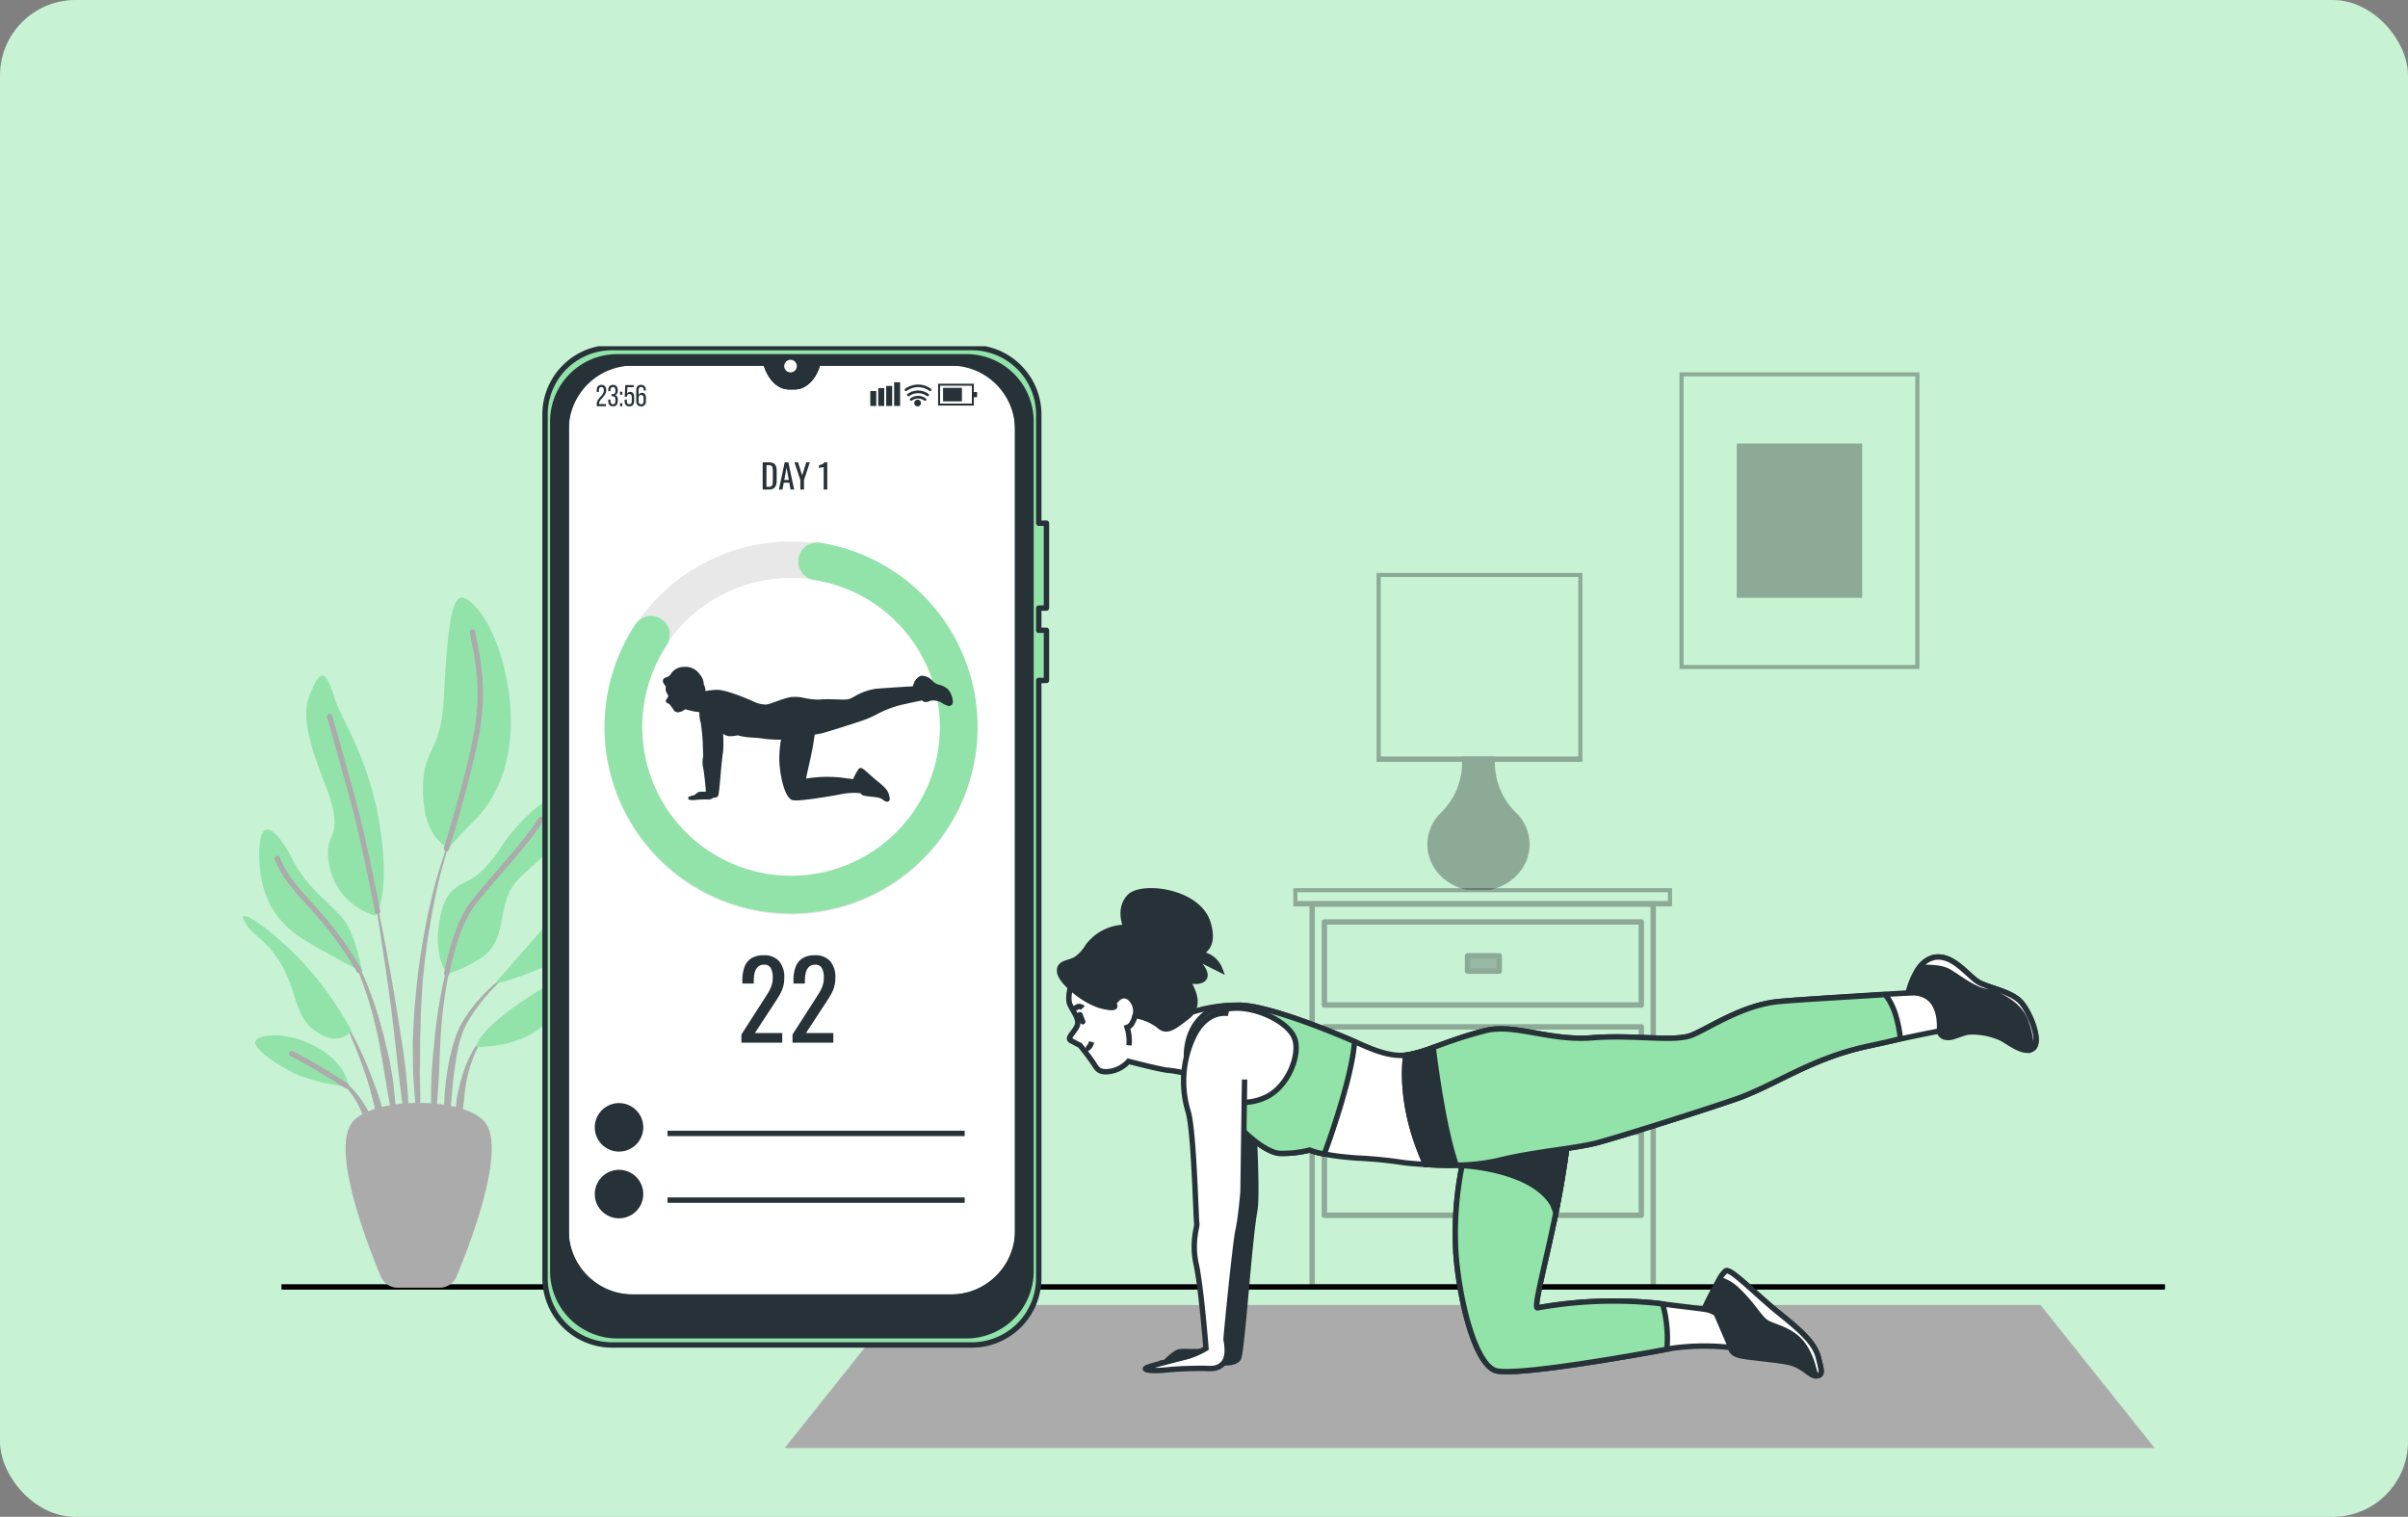 <svg xmlns="http://www.w3.org/2000/svg" xmlns:xlink="http://www.w3.org/1999/xlink" width="447" height="281.59" viewBox="0 0 447 281.59">
  <rect x="0" y="0" width="447" height="281.59" fill="#808080" stroke="none"/>
  <defs>
    <clipPath id="clip-path">
      <rect id="Rectangle_30896" data-name="Rectangle 30896" width="356.783" height="204.534" fill="none"/>
    </clipPath>
    <clipPath id="clip-path-5">
      <rect id="Rectangle_30869" data-name="Rectangle 30869" width="44.53" height="55.081" fill="none"/>
    </clipPath>
    <clipPath id="clip-path-7">
      <rect id="Rectangle_30882" data-name="Rectangle 30882" width="70.293" height="74.27" fill="none"/>
    </clipPath>
    <clipPath id="clip-path-9">
      <rect id="Rectangle_30885" data-name="Rectangle 30885" width="38.201" height="58.818" fill="none"/>
    </clipPath>
  </defs>
  <g id="Group_69514" data-name="Group 69514" transform="translate(-222 -29562)">
    <rect id="Rectangle_30861" data-name="Rectangle 30861" width="447" height="281.589" rx="14" transform="translate(222 29562)" fill="#c8f2d4"/>
    <g id="Group_71590" data-name="Group 71590" transform="translate(267.108 29626.27)">
      <g id="Group_71589" data-name="Group 71589" clip-path="url(#clip-path)">
        <path id="Path_60371" data-name="Path 60371" d="M14.1,344.826h0Z" transform="translate(-6.959 -170.199)" fill="#263238"/>
        <g id="Group_71565" data-name="Group 71565">
          <g id="Group_71564" data-name="Group 71564" clip-path="url(#clip-path)">
            <line id="Line_412" data-name="Line 412" x1="349.643" transform="translate(7.14 174.627)" fill="none" stroke="#000" stroke-width="1"/>
          </g>
        </g>
        <g id="Group_71567" data-name="Group 71567">
          <g id="Group_71566" data-name="Group 71566" clip-path="url(#clip-path)">
            <path id="Path_60372" data-name="Path 60372" d="M70.184,175.866l0,0a.065.065,0,0,0-.121-.05,86.489,86.489,0,0,0-4.543,14.24,132.585,132.585,0,0,0-2.506,14.763l-.355,3.731c-.055.622-.122,1.244-.167,1.867l-.1,1.872c-.054,1.249-.13,2.5-.166,3.747l.034,3.75.042,1.874c.028.624.072,1.248.115,1.871.095,1.246.171,2.493.285,3.736.239,2.486.613,4.959,1,7.421a.065.065,0,0,0,.13-.01v0c-.007-1.25-.059-2.493-.087-3.737s-.144-2.48-.127-3.724-.026-2.482-.04-3.722l-.035-1.859.033-1.859.017-3.716.1-3.714.038-1.859c.024-.619.07-1.237.1-1.855l.228-3.712a131.9,131.9,0,0,1,2.1-14.724,86.184,86.184,0,0,1,4.021-14.326" transform="translate(-30.713 -86.758)" fill="#ababab"/>
            <path id="Path_60373" data-name="Path 60373" d="M74.036,214.24a.068.068,0,0,0-.041-.082.065.065,0,0,0-.084.041,86.362,86.362,0,0,0-4.206,19.136c-.33,3.252-.694,6.507-.738,9.776a81.217,81.217,0,0,0,.347,9.8.066.066,0,0,0,.059.058.065.065,0,0,0,.072-.058c.378-3.255.608-6.5.834-9.749s.261-6.5.473-9.745a87.1,87.1,0,0,1,1.159-9.66,88.049,88.049,0,0,1,2.125-9.522" transform="translate(-34.033 -105.702)" fill="#ababab"/>
            <path id="Path_60374" data-name="Path 60374" d="M87.165,227.79a.066.066,0,0,0-.091-.02,32.9,32.9,0,0,0-7.2,6.279,28.775,28.775,0,0,0-2.816,3.916l-.579,1.092-.453,1.134a10.719,10.719,0,0,0-.4,1.151c-.116.387-.247.772-.351,1.162a46.335,46.335,0,0,0-1.49,9.5,54.935,54.935,0,0,0,.358,9.57.067.067,0,0,0,.061.057.065.065,0,0,0,.07-.061L75.1,252.1a84.182,84.182,0,0,1,1.2-9.34c.086-.381.195-.754.292-1.131a9.867,9.867,0,0,1,.332-1.116l.384-1.095.495-1.034a28.077,28.077,0,0,1,2.581-3.918,32.5,32.5,0,0,1,6.763-6.582l0,0a.065.065,0,0,0,.017-.088" transform="translate(-36.39 -112.417)" fill="#ababab"/>
            <path id="Path_60375" data-name="Path 60375" d="M84.061,251.843a10.486,10.486,0,0,0-3.276,3.937,23.3,23.3,0,0,0-1.835,4.823c-.129.413-.231.831-.321,1.251l-.3,1.259a21.438,21.438,0,0,0-.319,2.558c-.011.859-.035,1.718.022,2.574a22.652,22.652,0,0,0,.338,2.558.072.072,0,0,0,.052.053.067.067,0,0,0,.079-.053,23.241,23.241,0,0,0,.454-2.518c.133-.834.263-1.663.363-2.492.122-.826.231-1.65.3-2.482.115-.821.176-1.661.356-2.472a22.465,22.465,0,0,1,1.4-4.779,10.572,10.572,0,0,1,2.75-4.107l.01-.009a.065.065,0,0,0-.077-.1" transform="translate(-38.499 -124.299)" fill="#ababab"/>
            <path id="Path_60376" data-name="Path 60376" d="M53.821,234.124c-.354-4.205-1.048-8.369-1.7-12.53s-1.383-8.311-2.144-12.452c-.788-4.137-1.612-8.266-2.5-12.38a.066.066,0,0,0-.129.025c.72,4.146,1.371,8.3,1.986,12.464.631,4.158,1.225,8.322,1.751,12.492s.915,8.354,1.438,12.519l1.538,12.519a.066.066,0,0,0,.131-.005c.048-1.054.05-2.109.075-3.167.009-1.057-.043-2.109-.062-3.166-.039-2.113-.219-4.215-.377-6.319" transform="translate(-23.366 -97.092)" fill="#ababab"/>
            <path id="Path_60377" data-name="Path 60377" d="M44.754,243.188c-.225-1.666-.531-3.322-.849-4.972l-.59-2.456c-.193-.818-.377-1.639-.616-2.447a69.488,69.488,0,0,0-3.214-9.563l-.5-1.157-.56-1.132c-.357-.762-.787-1.488-1.2-2.223a18.749,18.749,0,0,0-3.035-4.025.066.066,0,0,0-.092.094l.006.007a18.539,18.539,0,0,1,2.777,4.116c.366.748.753,1.483,1.065,2.255l.494,1.145L38.876,224a68.711,68.711,0,0,1,2.8,9.566c.383,1.617.638,3.267.951,4.9l.394,2.465c.142.819.318,1.633.433,2.458.263,1.644.565,3.284.852,4.929q.382,2.474.9,4.944a.069.069,0,0,0,.065.055.066.066,0,0,0,.066-.066q.011-2.52-.117-5.04c-.1-1.677-.3-3.346-.471-5.019" transform="translate(-16.82 -106.216)" fill="#ababab"/>
            <path id="Path_60378" data-name="Path 60378" d="M42.309,258.561c-.779-2.206-1.681-4.366-2.663-6.484a58.149,58.149,0,0,0-3.349-6.14.069.069,0,0,0-.089-.021.066.066,0,0,0-.023.09,57.652,57.652,0,0,1,2.859,6.332c.854,2.151,1.623,4.333,2.268,6.551s1.129,4.473,1.718,6.7c.619,2.223,1.121,4.469,1.8,6.721a.069.069,0,0,0,.063.049.066.066,0,0,0,.067-.065,33.526,33.526,0,0,0-.654-7,43.617,43.617,0,0,0-2-6.733" transform="translate(-17.855 -121.374)" fill="#ababab"/>
            <path id="Path_60379" data-name="Path 60379" d="M39.927,276.242a15.1,15.1,0,0,0-1.851-3.882,16.123,16.123,0,0,0-2.694-3.348,12.387,12.387,0,0,0-1.714-1.292,7.029,7.029,0,0,0-1.944-.879.065.065,0,0,0-.043.123l.008,0a9.682,9.682,0,0,1,3.224,2.505,15.307,15.307,0,0,1,2.247,3.4c.638,1.208.968,2.543,1.523,3.787.245.638.488,1.28.771,1.917a16.182,16.182,0,0,0,.845,1.943l0,0a.069.069,0,0,0,.057.036.068.068,0,0,0,.07-.065,15.691,15.691,0,0,0-.081-2.149c-.1-.706-.252-1.408-.421-2.105" transform="translate(-15.617 -131.706)" fill="#ababab"/>
            <path id="Path_60380" data-name="Path 60380" d="M36,165.271a11.968,11.968,0,0,1-8.481-9.011c-1.591-7.421,3.534-4.241-1.06-15.9s-3.534-14.312-1.944-17.669,2.474-2.3,3.887,2.12,6.538,11.308,8.482,24.206S36,165.271,36,165.271" transform="translate(-11.427 -59.581)" fill="#92e3a9"/>
            <path id="Path_60381" data-name="Path 60381" d="M70.725,138.634s-4.594-1.59-4.771-10.248,3.358-6.891,3.888-17.67,1.237-18.375,3.18-18.552,7.068,5.3,8.835,17.316-2.3,19.966-5.831,23.5-5.3,5.654-5.3,5.654" transform="translate(-32.55 -45.488)" fill="#92e3a9"/>
            <path id="Path_60382" data-name="Path 60382" d="M25.025,203.563s-1.06-6.361-3.18-9.365-6.715-5.654-9.718-11.485-6.361-8.658-6.184-.353S9.83,194.9,14.424,197.732s10.6,5.831,10.6,5.831" transform="translate(-2.93 -87.447)" fill="#92e3a9"/>
            <path id="Path_60383" data-name="Path 60383" d="M20.152,230.137A63.6,63.6,0,0,0,9.728,216C3.543,209.995-1.4,206.991.363,209.995s3.887,2.827,6.891,8.128,2.12,9.188,6.361,12.192,6.538-.177,6.538-.177" transform="translate(0 -103.067)" fill="#92e3a9"/>
            <path id="Path_60384" data-name="Path 60384" d="M21.811,262.167c-.177-.53-.353-4.417-6.361-7.6S3.789,252.626,4.5,254.216s4.417,4.241,8.128,5.831a37.474,37.474,0,0,0,9.188,2.12" transform="translate(-2.189 -124.673)" fill="#92e3a9"/>
            <path id="Path_60385" data-name="Path 60385" d="M73.073,198.294s-2.65-3.357-1.237-10.425,4.594-5.3,8.128-9.011,2.827-4.241,6.361-8.128,6.715-6.007,8.128-4.417-.707,6.537-2.827,9.365-5.477,4.24-7.068,7.775-.884,9.188-4.948,11.838-6.537,3-6.537,3" transform="translate(-35.252 -81.826)" fill="#92e3a9"/>
            <path id="Path_60386" data-name="Path 60386" d="M92.128,214.618s6.361-7.244,10.955-12.545,6.361-9.365,6.537-5.831,1.591,6.361-2.12,10.955-15.372,7.421-15.372,7.421" transform="translate(-45.472 -96.206)" fill="#92e3a9"/>
            <path id="Path_60387" data-name="Path 60387" d="M85.5,241.457s-.177-2.827,9.895-9.365,14.312-7.775,13.252-5.124-5.477,5.3-10.248,10.071-12.9,4.418-12.9,4.418" transform="translate(-42.2 -111.383)" fill="#92e3a9"/>
            <path id="Path_60388" data-name="Path 60388" d="M40.669,171.956s-2.364-12.676-4.837-21.687-4.064-14.489-4.064-14.489" transform="translate(-15.68 -67.018)" fill="none" stroke="#ababab" stroke-linecap="round" stroke-linejoin="round" stroke-width="1"/>
            <path id="Path_60389" data-name="Path 60389" d="M74.577,144.97s4.294-13.739,5.708-22.043-.177-14.489-.884-18.2" transform="translate(-36.81 -51.692)" fill="none" stroke="#ababab" stroke-linecap="round" stroke-linejoin="round" stroke-width="1"/>
            <path id="Path_60390" data-name="Path 60390" d="M27.747,208.528a66.64,66.64,0,0,0-6.511-9.276c-3.887-4.594-6.891-7.068-8.658-11.485" transform="translate(-6.209 -92.678)" fill="none" stroke="#ababab" stroke-linecap="round" stroke-linejoin="round" stroke-width="1"/>
            <path id="Path_60391" data-name="Path 60391" d="M74.683,202.085s1.413-8.481,4.77-12.9,10.072-11.308,12.722-15.725" transform="translate(-36.862 -85.617)" fill="none" stroke="#ababab" stroke-linecap="round" stroke-linejoin="round" stroke-width="1"/>
            <path id="Path_60392" data-name="Path 60392" d="M28,265.283s-5.946-3.871-10.186-5.991" transform="translate(-8.792 -127.981)" fill="none" stroke="#ababab" stroke-linecap="round" stroke-linejoin="round" stroke-width="1"/>
            <path id="Path_60393" data-name="Path 60393" d="M55.064,311.685H47.285a3.412,3.412,0,0,1-3.15-2.1c-2.541-6.089-9.327-23.665-5.24-28.649,3.893-4.748,20.667-4.748,24.56,0,4.087,4.984-2.7,22.56-5.24,28.649a3.412,3.412,0,0,1-3.151,2.1" transform="translate(-18.566 -136.909)" fill="#ababab"/>
          </g>
        </g>
        <g id="Group_71572" data-name="Group 71572">
          <g id="Group_71571" data-name="Group 71571" clip-path="url(#clip-path)">
            <g id="Group_71570" data-name="Group 71570" transform="translate(266.663 4.844)" opacity="0.3">
              <g id="Group_71569" data-name="Group 71569">
                <g id="Group_71568" data-name="Group 71568" clip-path="url(#clip-path-5)">
                  <rect id="Rectangle_30866" data-name="Rectangle 30866" width="44.024" height="54.575" transform="translate(0.253 0.253)" fill="none" stroke="#000" stroke-width="1"/>
                  <rect id="Rectangle_30867" data-name="Rectangle 30867" width="22.284" height="27.625" transform="translate(11.123 13.728)"/>
                  <rect id="Rectangle_30868" data-name="Rectangle 30868" width="22.284" height="27.625" transform="translate(11.123 13.728)" fill="none" stroke="#000" stroke-width="1"/>
                </g>
              </g>
            </g>
          </g>
        </g>
        <g id="Group_71577" data-name="Group 71577">
          <g id="Group_71576" data-name="Group 71576" clip-path="url(#clip-path)">
            <g id="Group_71575" data-name="Group 71575" transform="translate(194.974 100.61)" opacity="0.3">
              <g id="Group_71574" data-name="Group 71574">
                <g id="Group_71573" data-name="Group 71573" clip-path="url(#clip-path-7)">
                  <rect id="Rectangle_30871" data-name="Rectangle 30871" width="69.787" height="2.63" transform="translate(0.253 0.253)" fill="none" stroke="#000" stroke-linecap="round" stroke-linejoin="round" stroke-width="1"/>
                  <rect id="Rectangle_30872" data-name="Rectangle 30872" width="63.313" height="71.058" transform="translate(3.49 2.959)" fill="none" stroke="#000" stroke-linecap="round" stroke-linejoin="round" stroke-width="1"/>
                  <rect id="Rectangle_30873" data-name="Rectangle 30873" width="58.832" height="15.418" transform="translate(5.768 6.265)" fill="none" stroke="#000" stroke-linecap="round" stroke-linejoin="round" stroke-width="1"/>
                  <rect id="Rectangle_30874" data-name="Rectangle 30874" width="5.883" height="2.84" transform="translate(32.343 12.554)" fill="#263238"/>
                  <rect id="Rectangle_30875" data-name="Rectangle 30875" width="5.883" height="2.84" transform="translate(32.343 12.554)" fill="none" stroke="#000" stroke-linecap="round" stroke-linejoin="round" stroke-width="1"/>
                  <rect id="Rectangle_30876" data-name="Rectangle 30876" width="58.832" height="15.418" transform="translate(5.768 25.74)" fill="none" stroke="#000" stroke-linecap="round" stroke-linejoin="round" stroke-width="1"/>
                  <rect id="Rectangle_30877" data-name="Rectangle 30877" width="5.883" height="2.84" transform="translate(32.343 32.029)" fill="#263238"/>
                  <rect id="Rectangle_30878" data-name="Rectangle 30878" width="5.883" height="2.84" transform="translate(32.343 32.029)" fill="none" stroke="#000" stroke-linecap="round" stroke-linejoin="round" stroke-width="1"/>
                  <rect id="Rectangle_30879" data-name="Rectangle 30879" width="58.832" height="15.418" transform="translate(5.768 45.305)" fill="none" stroke="#000" stroke-linecap="round" stroke-linejoin="round" stroke-width="1"/>
                  <rect id="Rectangle_30880" data-name="Rectangle 30880" width="5.883" height="2.84" transform="translate(32.343 51.595)" fill="#263238"/>
                  <rect id="Rectangle_30881" data-name="Rectangle 30881" width="5.883" height="2.84" transform="translate(32.343 51.595)" fill="none" stroke="#000" stroke-linecap="round" stroke-linejoin="round" stroke-width="1"/>
                </g>
              </g>
            </g>
          </g>
        </g>
        <g id="Group_71582" data-name="Group 71582">
          <g id="Group_71581" data-name="Group 71581" clip-path="url(#clip-path)">
            <g id="Group_71580" data-name="Group 71580" transform="translate(210.434 42.083)" opacity="0.3">
              <g id="Group_71579" data-name="Group 71579">
                <g id="Group_71578" data-name="Group 71578" clip-path="url(#clip-path-9)">
                  <path id="Path_60394" data-name="Path 60394" d="M446.65,152.13v-.717h-5.074v.717a13.548,13.548,0,0,1-4.108,9.577,7.742,7.742,0,0,0-2.348,5.5c0,4.512,4.026,8.17,8.992,8.17s8.993-3.658,8.993-8.17a7.74,7.74,0,0,0-2.349-5.5,13.548,13.548,0,0,1-4.107-9.577" transform="translate(-425.2 -116.817)"/>
                  <path id="Path_60395" data-name="Path 60395" d="M446.65,152.13v-.717h-5.074v.717a13.548,13.548,0,0,1-4.108,9.577,7.742,7.742,0,0,0-2.348,5.5c0,4.512,4.026,8.17,8.992,8.17s8.993-3.658,8.993-8.17a7.74,7.74,0,0,0-2.349-5.5A13.548,13.548,0,0,1,446.65,152.13Z" transform="translate(-425.2 -116.817)" fill="none" stroke="#000" stroke-width="1"/>
                  <rect id="Rectangle_30884" data-name="Rectangle 30884" width="37.694" height="34.329" transform="translate(0.253 0.253)" fill="none" stroke="#000" stroke-width="1"/>
                </g>
              </g>
            </g>
          </g>
        </g>
        <path id="Path_60396" data-name="Path 60396" d="M219.754,351.435,198.562,378h254.3l-21.192-26.56Z" transform="translate(-98.006 -173.461)" fill="#ababab"/>
        <g id="Group_71584" data-name="Group 71584">
          <g id="Group_71583" data-name="Group 71583" clip-path="url(#clip-path)">
            <path id="Path_60397" data-name="Path 60397" d="M202.264,13.954V171.7a7.84,7.84,0,0,1-7.84,7.84H126.263a7.84,7.84,0,0,1-7.84-7.84V13.95a7.836,7.836,0,0,1,7.836-7.836h29.256l.025.09c.729,2.624,2.408,4.331,4.27,4.331h1.068c1.862,0,3.54-1.707,4.27-4.331l.028-.09h29.248a7.84,7.84,0,0,1,7.84,7.84" transform="translate(-58.451 -3.018)" fill="#fff"/>
            <path id="Path_60398" data-name="Path 60398" d="M202.264,13.954V171.7a7.84,7.84,0,0,1-7.84,7.84H126.263a7.84,7.84,0,0,1-7.84-7.84V13.95a7.836,7.836,0,0,1,7.836-7.836h29.256l.025.09c.729,2.624,2.408,4.331,4.27,4.331h1.068c1.862,0,3.54-1.707,4.27-4.331l.028-.09h29.248A7.84,7.84,0,0,1,202.264,13.954Z" transform="translate(-58.451 -3.018)" fill="none" stroke="#263238" stroke-linecap="round" stroke-linejoin="round" stroke-width="1"/>
            <path id="Path_60399" data-name="Path 60399" d="M203.789,48.86V33.1h-1.426V12.934A12.433,12.433,0,0,0,189.93.5H123.144a12.433,12.433,0,0,0-12.433,12.434V173.217a12.433,12.433,0,0,0,12.433,12.434H189.93a12.433,12.433,0,0,0,12.433-12.434V62.288h1.426v-9.31h-1.426V48.86Zm-5.332,115.475a12.435,12.435,0,0,1-12.435,12.435H127.052a12.435,12.435,0,0,1-12.435-12.435V15.774A12.434,12.434,0,0,1,127.052,3.344h24.657l.025.09c.729,2.624,2.408,4.331,4.27,4.331h1.068c1.862,0,3.54-1.707,4.27-4.331l.028-.09h24.654a12.434,12.434,0,0,1,12.435,12.431Z" transform="translate(-54.645 -0.247)" fill="#92e3a9"/>
            <path id="Path_60400" data-name="Path 60400" d="M203.789,48.86V33.1h-1.426V12.934A12.433,12.433,0,0,0,189.93.5H123.144a12.433,12.433,0,0,0-12.433,12.434V173.217a12.433,12.433,0,0,0,12.433,12.434H189.93a12.433,12.433,0,0,0,12.433-12.434V62.288h1.426v-9.31h-1.426V48.86Zm-5.332,115.475a12.435,12.435,0,0,1-12.435,12.435H127.052a12.435,12.435,0,0,1-12.435-12.435V15.774A12.434,12.434,0,0,1,127.052,3.344h24.657l.025.09c.729,2.624,2.408,4.331,4.27,4.331h1.068c1.862,0,3.54-1.707,4.27-4.331l.028-.09h24.654a12.434,12.434,0,0,1,12.435,12.431Z" transform="translate(-54.645 -0.247)" fill="none" stroke="#263238" stroke-linecap="round" stroke-linejoin="round" stroke-width="1"/>
            <path id="Path_60401" data-name="Path 60401" d="M190.335,3.882h-64.79a11.991,11.991,0,0,0-11.992,11.991V173.616a11.992,11.992,0,0,0,11.992,11.992h64.79a11.992,11.992,0,0,0,11.992-11.992V15.873A11.991,11.991,0,0,0,190.335,3.882m9.525,162.565a11.992,11.992,0,0,1-11.993,11.993H128.012a11.993,11.993,0,0,1-11.993-11.993V17A11.988,11.988,0,0,1,128.008,5.013h25.1l.025.09c.729,2.624,2.408,4.331,4.27,4.331h1.068c1.862,0,3.54-1.707,4.27-4.331l.028-.09h25.1A11.992,11.992,0,0,1,199.86,17Z" transform="translate(-56.047 -1.916)" fill="#263238"/>
            <path id="Path_60402" data-name="Path 60402" d="M190.335,3.882h-64.79a11.991,11.991,0,0,0-11.992,11.991V173.616a11.992,11.992,0,0,0,11.992,11.992h64.79a11.992,11.992,0,0,0,11.992-11.992V15.873A11.991,11.991,0,0,0,190.335,3.882Zm9.525,162.565a11.992,11.992,0,0,1-11.993,11.993H128.012a11.993,11.993,0,0,1-11.993-11.993V17A11.988,11.988,0,0,1,128.008,5.013h25.1l.025.09c.729,2.624,2.408,4.331,4.27,4.331h1.068c1.862,0,3.54-1.707,4.27-4.331l.028-.09h25.1A11.992,11.992,0,0,1,199.86,17Z" transform="translate(-56.047 -1.916)" fill="none" stroke="#263238" stroke-linecap="round" stroke-linejoin="round" stroke-width="1"/>
            <path id="Path_60403" data-name="Path 60403" d="M200.726,6.15a1.167,1.167,0,1,0-1.167,1.167,1.167,1.167,0,0,0,1.167-1.167" transform="translate(-97.922 -2.46)" fill="#fff"/>
            <path id="Path_60404" data-name="Path 60404" d="M131.421,15.156c0,1.181-1.326,1.606-1.332,2.507v.062h1.287v.4h-1.718v-.336c0-1.265,1.326-1.511,1.326-2.614,0-.4-.135-.615-.459-.615s-.459.229-.459.576v.347h-.408v-.319c0-.6.274-1,.878-1s.884.392.884.991" transform="translate(-63.997 -6.992)" fill="#263238"/>
            <path id="Path_60405" data-name="Path 60405" d="M135.655,15.15v.1a.778.778,0,0,1-.476.806.778.778,0,0,1,.476.811v.3c0,.6-.28.991-.884.991s-.878-.392-.878-.991V16.9h.408v.3c0,.353.145.566.459.566s.459-.207.459-.6v-.3c0-.386-.163-.571-.493-.582h-.235v-.392h.257a.47.47,0,0,0,.47-.537v-.179c0-.4-.14-.61-.459-.61s-.459.218-.459.571v.2h-.408V15.15c0-.6.28-.985.878-.985s.884.386.884.985" transform="translate(-66.087 -6.992)" fill="#263238"/>
            <path id="Path_60406" data-name="Path 60406" d="M138.634,17.239h-.42V16.7h.42Zm0,2.132h-.42v-.543h.42Z" transform="translate(-68.22 -8.241)" fill="#263238"/>
            <path id="Path_60407" data-name="Path 60407" d="M140.347,15.837a.631.631,0,0,1,.582-.325c.5,0,.727.369.727.929v.767c0,.6-.285.991-.884.991s-.879-.392-.879-.991v-.263h.409v.291c0,.353.145.566.459.566s.459-.213.459-.566v-.761c0-.352-.146-.566-.459-.566a.423.423,0,0,0-.442.42v.09h-.408l.106-2.177h1.544v.392h-1.153Z" transform="translate(-69.049 -7.03)" fill="#263238"/>
            <path id="Path_60408" data-name="Path 60408" d="M145.935,15.143v.073h-.408v-.1c0-.352-.145-.56-.464-.56s-.476.213-.476.633v.879a.631.631,0,0,1,.633-.42c.5,0,.728.364.728.929v.594c0,.6-.3.991-.9.991s-.9-.391-.9-.991v-2c0-.621.28-1.008.9-1.008.6,0,.884.381.884.979m-1.349,1.467V17.2c0,.353.145.565.464.565s.464-.212.464-.565V16.61c0-.353-.151-.565-.464-.565s-.464.212-.464.565" transform="translate(-71.149 -6.991)" fill="#263238"/>
            <rect id="Rectangle_30887" data-name="Rectangle 30887" width="1.106" height="2.766" transform="translate(116.449 8.325)" fill="#263238"/>
            <rect id="Rectangle_30888" data-name="Rectangle 30888" width="1.106" height="3.32" transform="translate(117.924 7.771)" fill="#263238"/>
            <rect id="Rectangle_30889" data-name="Rectangle 30889" width="1.106" height="3.713" transform="translate(119.398 7.378)" fill="#263238"/>
            <rect id="Rectangle_30890" data-name="Rectangle 30890" width="1.106" height="4.397" transform="translate(120.873 6.693)" fill="#263238"/>
            <path id="Path_60409" data-name="Path 60409" d="M261.427,17.8H254.79V13.741h6.637Zm-6.268-.369h5.9V14.11h-5.9Z" transform="translate(-125.759 -6.782)" fill="#263238"/>
            <rect id="Rectangle_30891" data-name="Rectangle 30891" width="3.503" height="2.516" transform="translate(129.953 7.729)" fill="#263238"/>
            <rect id="Rectangle_30892" data-name="Rectangle 30892" width="0.835" height="0.956" transform="translate(135.438 8.508)" fill="#263238"/>
            <path id="Path_60410" data-name="Path 60410" d="M247.239,19.125a.248.248,0,0,1-.127-.035,1.935,1.935,0,0,0-2.28-.026.248.248,0,0,1-.326-.373,2.406,2.406,0,0,1,2.86-.027.248.248,0,0,1-.127.461" transform="translate(-120.641 -8.993)" fill="#263238"/>
            <path id="Path_60411" data-name="Path 60411" d="M247.252,17.335a.248.248,0,0,1-.127-.035,2.8,2.8,0,0,0-3.279-.027.248.248,0,0,1-.328-.372,3.3,3.3,0,0,1,3.86-.027.248.248,0,0,1-.127.461" transform="translate(-120.154 -8.036)" fill="#263238"/>
            <path id="Path_60412" data-name="Path 60412" d="M247.263,15.291a.248.248,0,0,1-.127-.035,3.536,3.536,0,0,0-4.187-.026.248.248,0,0,1-.327-.373,4.076,4.076,0,0,1,4.767-.027.248.248,0,0,1-.127.461" transform="translate(-119.712 -6.957)" fill="#263238"/>
            <path id="Path_60413" data-name="Path 60413" d="M247.3,20.222a.622.622,0,1,1-.622-.622.622.622,0,0,1,.622.622" transform="translate(-121.448 -9.674)" fill="#263238"/>
          </g>
        </g>
        <g id="Group_71586" data-name="Group 71586">
          <g id="Group_71585" data-name="Group 71585" clip-path="url(#clip-path)">
            <path id="Path_60414" data-name="Path 60414" d="M167.164,140.825a34.62,34.62,0,1,1,34.62-34.62,34.66,34.66,0,0,1-34.62,34.62m0-62.483A27.863,27.863,0,1,0,195.027,106.2a27.895,27.895,0,0,0-27.862-27.863" transform="translate(-65.421 -35.332)" fill="#e8e8e8"/>
            <path id="Path_60415" data-name="Path 60415" d="M168.5,75.438h0a3.469,3.469,0,0,0,2.9,3.468,27.622,27.622,0,1,1-27.314,12.112,3.5,3.5,0,0,0-5.864-3.823A34.621,34.621,0,1,0,172.535,72a3.5,3.5,0,0,0-4.032,3.435" transform="translate(-65.422 -35.519)" fill="#92e3a9"/>
            <path id="Path_60416" data-name="Path 60416" d="M206.9,121.78a3.73,3.73,0,0,0-1.683-.9,6,6,0,0,1-.685-.26,3.2,3.2,0,0,1-.572-.458,2.626,2.626,0,0,0-1.984-.962c-.03,0-.059,0-.09.007l-.009,0a1.333,1.333,0,0,0-.238.071c-.025.01-.048.022-.073.034a1.454,1.454,0,0,0-.162.087c-.024.016-.05.031-.073.049a1.7,1.7,0,0,0-.176.143c-.012.011-.024.019-.035.03a2.249,2.249,0,0,0-.186.211c-.009.011-.018.019-.026.03l-.35.459.066,0a4.462,4.462,0,0,0-.325.839c-1.605.09-5.118.307-6.711.445l-.14.012a10.77,10.77,0,0,0-3.953,1.412c-.177.093-.343.18-.494.256s-.288.141-.408.189a2.522,2.522,0,0,1-.759.136c-.466.028-1.044.007-1.677-.018l-.6-.022c-.123,0-.25-.007-.376-.009a19.089,19.089,0,0,0-1.949.038,7.564,7.564,0,0,1-.8.021,12.306,12.306,0,0,1-1.764-.2l-.464-.079a7.384,7.384,0,0,0-2.748-.153,19.009,19.009,0,0,0-2.42.757l-.554.2-.223.077-.241.081-.2.062c-.1.031-.193.056-.285.081-.051.013-.1.029-.154.04a2.694,2.694,0,0,1-.367.062l-.016,0a5.373,5.373,0,0,1-2.4-.633l-.053-.023h0l-.168-.073c-1.115-.483-4.875-2.063-6.5-2.005-.188.006-.364.016-.53.028l-.081.007c-.146.011-.285.024-.414.039l-.039,0-.011,0a8.628,8.628,0,0,0-1,.172,2.08,2.08,0,0,0-.266-1.165,1.053,1.053,0,0,1-.051-.271,2.794,2.794,0,0,0-.7-1.635,3.2,3.2,0,0,0-2.987-1.433,2.826,2.826,0,0,0-2.3,1.15l-.01.018a2.015,2.015,0,0,1-.517.583,1.343,1.343,0,0,1-.377.161c-.293.093-.735.233-.682.795a1.768,1.768,0,0,0,.562.905,1.668,1.668,0,0,0,.028.984c.054.113.117.225.179.333.171.3.271.489.187.646a2.371,2.371,0,0,1-.2.3.682.682,0,0,0-.209.534.389.389,0,0,0,.2.26c.174.1.362.193.45.238a11.384,11.384,0,0,1,.715.955.964.964,0,0,0,1.2.511,1.983,1.983,0,0,0,.991-.508c.454.117,1.72.437,2.066.46a6.121,6.121,0,0,1,.609.093,5.8,5.8,0,0,0,.247,1.956,36.51,36.51,0,0,1,.411,5.026c.034.789.044,1,.059,1.078,0,.035-.014.086-.026.15a4.945,4.945,0,0,0-.006,2.08c.23,1.044.461,3.708.518,4.4l-.1.051a4.212,4.212,0,0,1-.539.012,1.8,1.8,0,0,0-.776.078,2.74,2.74,0,0,0-.649.521c-.362.1-.7.188-.9.256-.319.108-.353.28-.327.4.022.1.064.3.783.3.169,0,.377-.011.631-.036.566-.057,1.244-.087,1.96-.088.058,0,.117,0,.178.005a1.345,1.345,0,0,0,1.082-.3c.275,0,.846-.051.973-.5.08-.283.221-1.568.416-3.822.189-2.171.347-3.625.456-4.207a24.815,24.815,0,0,0,.011-3.352,2.478,2.478,0,0,0,1.068.435,5.793,5.793,0,0,0,1.455-.126c.077-.016.147-.031.193-.042a4.611,4.611,0,0,0,.5.143l.043.009.152.034.093.019h0a14.522,14.522,0,0,0,1.815.221,24.876,24.876,0,0,1,2.587.26c.045.005.432.047.993.083h0l.064,0c.4.024.889.045,1.409.045h.062c.1,0,.2,0,.3,0h.011c-.06.326-.126.733-.183,1.2,0,.014,0,.028,0,.042-.024.2-.047.4-.065.611,0,.015,0,.031,0,.046-.015.18-.028.367-.04.558,0,.056-.007.111-.009.169-.011.208-.018.42-.022.637,0,.027,0,.055,0,.082q0,.29.008.588c0,.062,0,.124.007.186.009.227.022.455.043.685.232,2.515.935,5.358,1.971,6.2.037.029.073.064.11.088a1.07,1.07,0,0,0,.207.1l.016.009h0a1.146,1.146,0,0,0,.219.047,3.682,3.682,0,0,0,.5.028l.057,0c.087,0,.18,0,.277-.007l.16-.007c.092,0,.187-.011.286-.018l.225-.016.022,0c.185-.015.381-.033.583-.055h0c1.142-.119,2.521-.321,3.8-.528l.155-.025.381-.062.433-.072.045-.008c1.317-.223,2.371-.421,2.663-.476a11.985,11.985,0,0,1,2.945-.052.79.79,0,0,0,.486.409,7.514,7.514,0,0,0,1.342.208c.51.056,1.09.12,1.486.206a2.2,2.2,0,0,1,.893.449,1.338,1.338,0,0,0,.526.279l.02.027.15-.015a.553.553,0,0,0,.41-.205c.151-.215.084-.481-.049-1.012l-.025-.1h0c-.207-.826-.9-1.5-2.185-2.53-.465-.372-.948-.8-1.373-1.186-1.1-.981-1.5-1.321-1.813-1.21l-.011,0c-.121.045-.253.162-.506.581l-.012.02-.027.046-.14.231,0,0c-.175.31-.372.7-.592,1.175-.224-.031-.509-.066-.878-.111-.4-.049-.907-.111-1.55-.193a23.87,23.87,0,0,0-6.29.209c.014-.109.039-.254.072-.421.063-.33.157-.754.257-1.2.039-.176.079-.354.12-.532.127-.558.267-1.176.406-1.824l0,.011.177-.876c.015-.075.028-.147.044-.221l.023-.117c.024-.125.048-.247.071-.367l.017-.093c.025-.131.048-.258.07-.383,0-.018.007-.035.01-.053.024-.133.047-.263.069-.39l0-.031q.034-.2.065-.389V131.4c.081-.493.144-.924.192-1.279.186-.029.367-.057.537-.087.376-.064.715-.132,1-.21,1.15-.311,4.469-1.352,6.685-2.089.277-.092.54-.18.777-.261a21.122,21.122,0,0,0,2.517-1.11,19.592,19.592,0,0,1,4.622-1.772l.315-.07.444-.1c.232-.05.393-.085.576-.129,1.417-.309,2.169-.458,2.489-.52a.716.716,0,0,0,.493.308,1.665,1.665,0,0,0,.813-.15,1.9,1.9,0,0,1,.558-.143,3.62,3.62,0,0,1,1.532.3c.1.052.207.121.323.193a2.853,2.853,0,0,0,1.158.5l-.01.121.4-.174a.689.689,0,0,0,.425-.625,4.011,4.011,0,0,0-.848-2.325" transform="translate(-75.96 -58.026)" fill="#263238"/>
            <path id="Path_60417" data-name="Path 60417" d="M182.689,239.487v-1.509l4.089-6.371q.457-.714.844-1.33a6.763,6.763,0,0,0,.635-1.3,4.627,4.627,0,0,0,.248-1.578,3.583,3.583,0,0,0-.358-1.747,1.312,1.312,0,0,0-1.25-.635,1.582,1.582,0,0,0-1.171.417,2.225,2.225,0,0,0-.576,1.092,6.286,6.286,0,0,0-.159,1.449v.536h-2.124v-.556a7.172,7.172,0,0,1,.387-2.491,3.241,3.241,0,0,1,1.25-1.618,4.071,4.071,0,0,1,2.293-.576,3.625,3.625,0,0,1,2.9,1.1,4.507,4.507,0,0,1,.953,3.047,5.941,5.941,0,0,1-.248,1.806,7.176,7.176,0,0,1-.645,1.449q-.4.675-.874,1.39L185.19,237.7h5.081v1.787Z" transform="translate(-90.171 -110.202)" fill="#263238"/>
            <path id="Path_60418" data-name="Path 60418" d="M201.424,239.487v-1.509l4.089-6.371q.457-.714.844-1.33a6.762,6.762,0,0,0,.635-1.3,4.626,4.626,0,0,0,.248-1.578,3.584,3.584,0,0,0-.358-1.747,1.312,1.312,0,0,0-1.25-.635,1.582,1.582,0,0,0-1.171.417,2.225,2.225,0,0,0-.576,1.092,6.287,6.287,0,0,0-.159,1.449v.536H201.6v-.556a7.161,7.161,0,0,1,.387-2.491,3.241,3.241,0,0,1,1.25-1.618,4.072,4.072,0,0,1,2.293-.576,3.625,3.625,0,0,1,2.9,1.1,4.507,4.507,0,0,1,.953,3.047,5.94,5.94,0,0,1-.248,1.806,7.176,7.176,0,0,1-.645,1.449q-.4.675-.874,1.39l-3.691,5.636h5.081v1.787Z" transform="translate(-99.419 -110.202)" fill="#263238"/>
            <path id="Path_60419" data-name="Path 60419" d="M190.492,47.613V42.56h1.1a1.931,1.931,0,0,1,.889.172.986.986,0,0,1,.467.515,2.265,2.265,0,0,1,.141.855V45.96a2.55,2.55,0,0,1-.141.9,1.078,1.078,0,0,1-.455.558,1.624,1.624,0,0,1-.845.19Zm.7-.505h.4a.8.8,0,0,0,.549-.149.684.684,0,0,0,.2-.437,5.85,5.85,0,0,0,.034-.692v-1.64a3.27,3.27,0,0,0-.05-.637.534.534,0,0,0-.219-.356.973.973,0,0,0-.53-.112H191.2Z" transform="translate(-94.023 -21.007)" fill="#263238"/>
            <path id="Path_60420" data-name="Path 60420" d="M196.441,47.613l1.073-5.053h.68l1.079,5.053h-.667l-.231-1.273h-1.03l-.243,1.273Zm1-1.778h.842l-.424-2.277Z" transform="translate(-96.959 -21.007)" fill="#263238"/>
            <path id="Path_60421" data-name="Path 60421" d="M203.236,47.613V45.829l-1.092-3.269h.655L203.573,45l.761-2.439H205l-1.085,3.269v1.784Z" transform="translate(-99.774 -21.007)" fill="#263238"/>
            <path id="Path_60422" data-name="Path 60422" d="M211.991,47.613V43.434a.945.945,0,0,1-.14.037q-.134.031-.3.062l-.3.056-.137.025v-.505q.106-.024.247-.068c.094-.029.189-.064.287-.106a1.608,1.608,0,0,0,.281-.156.984.984,0,0,0,.227-.219h.505v5.053Z" transform="translate(-104.2 -21.007)" fill="#263238"/>
            <path id="Path_60423" data-name="Path 60423" d="M137.941,281.942a4.5,4.5,0,1,0-4.5,4.5,4.5,4.5,0,0,0,4.5-4.5" transform="translate(-63.639 -136.938)" fill="#263238"/>
            <line id="Line_413" data-name="Line 413" x2="55.165" transform="translate(78.805 146.13)" fill="none" stroke="#263238" stroke-width="1"/>
            <path id="Path_60424" data-name="Path 60424" d="M137.941,306.4a4.5,4.5,0,1,0-4.5,4.5,4.5,4.5,0,0,0,4.5-4.5" transform="translate(-63.639 -149.008)" fill="#263238"/>
            <line id="Line_414" data-name="Line 414" x2="55.165" transform="translate(78.805 158.514)" fill="none" stroke="#263238" stroke-width="1"/>
          </g>
        </g>
        <g id="Group_71588" data-name="Group 71588">
          <g id="Group_71587" data-name="Group 71587" clip-path="url(#clip-path)">
            <path id="Path_60425" data-name="Path 60425" d="M354.475,283.193s.693,12.652.173,15.426-1.213,10.4-1.56,14.386-1.04,11.612-1.387,12.826-2.819,1.04-2.819,1.04-3.94-.52-4.807-.52-6.066.52-6.066.52a9.757,9.757,0,0,1,2.254-1.907c1.04-.52,4.778.351,5.336-.778a22.966,22.966,0,0,0,1.6-7.022c.173-2.773,1.387-37.264,1.387-37.264Z" transform="translate(-166.834 -138.153)" fill="#263238"/>
            <path id="Path_60426" data-name="Path 60426" d="M354.475,283.193s.693,12.652.173,15.426-1.213,10.4-1.56,14.386-1.04,11.612-1.387,12.826-2.819,1.04-2.819,1.04-3.94-.52-4.807-.52-6.066.52-6.066.52a9.757,9.757,0,0,1,2.254-1.907c1.04-.52,4.778.351,5.336-.778a22.966,22.966,0,0,0,1.6-7.022c.173-2.773,1.387-37.264,1.387-37.264Z" transform="translate(-166.834 -138.153)" fill="none" stroke="#263238" stroke-width="1"/>
            <path id="Path_60427" data-name="Path 60427" d="M303.463,230.213s-1.226,3.241-.526,4.729,1.927,2.8,1.226,4.116-1.839,2.1-1.051,2.54,1.664.876,1.664.876a43.657,43.657,0,0,1,2.627,3.5c.613,1.051,1.138,1.664,3.153,1.314a5.877,5.877,0,0,0,3.241-1.839s6.043,1.576,7.357,1.664,4.817.876,4.817.876,4.642,4.029,6.568,7.181,6.656,7.182,9.284,7.357a20.42,20.42,0,0,0,5.605-.613s2.277,1.051,8.846,1.489a82.65,82.65,0,0,1,8.834.886s10.772,1.226,17.341-.438,14.276-2.19,18.479-3.328,17.866-5.43,25.31-7.97,13.793-7.457,24.355-9.822,13.706-2.9,13.706-2.9,1.1-1.1-.157-4.019-2.759-3.153-3.547-3.153-19.153,1.073-25.984,1.686-13.006,4.935-16.247,6.249-10.693-.125-18.488.488-14.1-2.54-19.53-1.4-11.911,4.379-15.239,4.641-6.732-1.411-9.36-2.55-16.2-6.919-21.72-6.743a27.473,27.473,0,0,0-8.232,1.226s-.876-.088-1.314-.175-.175-1.664-5.868-5.167-13.837-3.153-15.151-.7" transform="translate(-149.417 -112.698)" fill="#fff"/>
            <path id="Path_60428" data-name="Path 60428" d="M303.463,230.213s-1.226,3.241-.526,4.729,1.927,2.8,1.226,4.116-1.839,2.1-1.051,2.54,1.664.876,1.664.876a43.657,43.657,0,0,1,2.627,3.5c.613,1.051,1.138,1.664,3.153,1.314a5.877,5.877,0,0,0,3.241-1.839s6.043,1.576,7.357,1.664,4.817.876,4.817.876,4.642,4.029,6.568,7.181,6.656,7.182,9.284,7.357a20.42,20.42,0,0,0,5.605-.613s2.277,1.051,8.846,1.489a82.65,82.65,0,0,1,8.834.886s10.772,1.226,17.341-.438,14.276-2.19,18.479-3.328,17.866-5.43,25.31-7.97,13.793-7.457,24.355-9.822,13.706-2.9,13.706-2.9,1.1-1.1-.157-4.019-2.759-3.153-3.547-3.153-19.153,1.073-25.984,1.686-13.006,4.935-16.247,6.249-10.693-.125-18.488.488-14.1-2.54-19.53-1.4-11.911,4.379-15.239,4.641-6.732-1.411-9.36-2.55-16.2-6.919-21.72-6.743a27.473,27.473,0,0,0-8.232,1.226s-.876-.088-1.314-.175-.175-1.664-5.868-5.167S304.777,227.761,303.463,230.213Z" transform="translate(-149.417 -112.698)" fill="none" stroke="#263238" stroke-width="1"/>
            <path id="Path_60429" data-name="Path 60429" d="M304.589,216.526a7.629,7.629,0,0,1-2.015,2.277c-1.314.964-3.415.613-3.24,2.453s4.641,5.605,7.97,6.393,2.014-.438,2.014-.438,1.314-2.364,2.978-1.138a3.2,3.2,0,0,1,1.051,3.328,9.711,9.711,0,0,1,4.379,1.839c1.489,1.4,2.715.35,5.255-1.576s1.138-4.729.613-5.78.175-3.153-2.453-6.306-4.554-4.641-9.458-4.554a8.757,8.757,0,0,0-7.094,3.5" transform="translate(-147.74 -105.142)" fill="#263238"/>
            <path id="Path_60430" data-name="Path 60430" d="M304.589,216.526a7.629,7.629,0,0,1-2.015,2.277c-1.314.964-3.415.613-3.24,2.453s4.641,5.605,7.97,6.393,2.014-.438,2.014-.438,1.314-2.364,2.978-1.138a3.2,3.2,0,0,1,1.051,3.328,9.711,9.711,0,0,1,4.379,1.839c1.489,1.4,2.715.35,5.255-1.576s1.138-4.729.613-5.78.175-3.153-2.453-6.306-4.554-4.641-9.458-4.554A8.757,8.757,0,0,0,304.589,216.526Z" transform="translate(-147.74 -105.142)" fill="none" stroke="#263238" stroke-width="1"/>
            <path id="Path_60431" data-name="Path 60431" d="M335.049,211.445l5.539,2.77a4.4,4.4,0,0,0-4.511-2.844c1.4-.258,3.592-1.332,2.335-5.662-1.78-6.132-12.462-7.319-14.638-4.945s-.589,5.648-.589,5.648a59.257,59.257,0,0,0,3.359,5.034c2.176,2.967,8.552,5.826,10.682,4.748s-2.176-4.748-2.176-4.748" transform="translate(-159.241 -98.53)" fill="#263238"/>
            <path id="Path_60432" data-name="Path 60432" d="M335.049,211.445l5.539,2.77a4.4,4.4,0,0,0-4.511-2.844c1.4-.258,3.592-1.332,2.335-5.662-1.78-6.132-12.462-7.319-14.638-4.945s-.589,5.648-.589,5.648a59.257,59.257,0,0,0,3.359,5.034c2.176,2.967,8.552,5.826,10.682,4.748S335.049,211.445,335.049,211.445Z" transform="translate(-159.241 -98.53)" fill="none" stroke="#263238" stroke-width="1"/>
            <path id="Path_60433" data-name="Path 60433" d="M325.563,245.366a4.574,4.574,0,0,1-.526,1.314,1.572,1.572,0,0,1-.963.876,8.379,8.379,0,0,1,.35,3.328" transform="translate(-159.956 -121.107)" fill="none" stroke="#263238" stroke-width="1"/>
            <line id="Line_415" data-name="Line 415" x2="0.526" y2="1.314" transform="translate(155.36 124.083)" fill="none" stroke="#263238" stroke-linecap="round" stroke-linejoin="round" stroke-width="1"/>
            <path id="Path_60434" data-name="Path 60434" d="M304.878,242.576a.906.906,0,0,1,1.489-.263" transform="translate(-150.481 -119.456)" fill="none" stroke="#263238" stroke-width="1"/>
            <path id="Path_60435" data-name="Path 60435" d="M308.856,256.277s.7.175,1.138-1.226" transform="translate(-152.445 -125.888)" fill="none" stroke="#263238" stroke-width="1"/>
            <path id="Path_60436" data-name="Path 60436" d="M351.758,241.815c-1.6.569-5.3,2.475-5.89,8.034a10.367,10.367,0,0,0,.577,4.5c.478.1.8.174.8.174s4.642,4.029,6.568,7.182,6.656,7.182,9.284,7.357a20.41,20.41,0,0,0,5.605-.613,12.944,12.944,0,0,0,2.479.693l.309-.167s5.065-13.593,5.532-20.669c-2.627-1.138-16.2-6.919-21.72-6.744-1.348.043-2.526.138-3.541.258" transform="translate(-170.688 -119.226)" fill="#92e3a9"/>
            <path id="Path_60437" data-name="Path 60437" d="M351.758,241.815c-1.6.569-5.3,2.475-5.89,8.034a10.367,10.367,0,0,0,.577,4.5c.478.1.8.174.8.174s4.642,4.029,6.568,7.182,6.656,7.182,9.284,7.357a20.41,20.41,0,0,0,5.605-.613,12.944,12.944,0,0,0,2.479.693l.309-.167s5.065-13.593,5.532-20.669c-2.627-1.138-16.2-6.919-21.72-6.744C353.951,241.6,352.773,241.7,351.758,241.815Z" transform="translate(-170.688 -119.226)" fill="none" stroke="#263238" stroke-width="1"/>
            <path id="Path_60438" data-name="Path 60438" d="M353.511,259.384a9.913,9.913,0,0,0,7.873-.125c4.374-1.874,6.874-8.373,5.374-11.373s-7.624-5.873-12.123-5.124-6.874,5.249-6.749,8.5,3.124,6.874,5.624,8.124" transform="translate(-171.708 -119.763)" fill="#fff"/>
            <path id="Path_60439" data-name="Path 60439" d="M353.511,259.384a9.913,9.913,0,0,0,7.873-.125c4.374-1.874,6.874-8.373,5.374-11.373s-7.624-5.873-12.123-5.124-6.874,5.249-6.749,8.5S351.012,258.135,353.511,259.384Z" transform="translate(-171.708 -119.763)" fill="none" stroke="#263238" stroke-width="1"/>
            <path id="Path_60440" data-name="Path 60440" d="M346.2,244.551s-3.874-.875-6.374,4.124a19.316,19.316,0,0,0-1.125,14c1.125,3.5,1.469,20.5,1.631,20.858s-1.043,3.371-.12,7.549,1.824,15.63,1.824,15.63a16.077,16.077,0,0,1-3.245,1.457c-1.467.4-5.881,1.471-7.46,2.006s.585.82,3.321.545,5.5-.3,6.752-.3,2.8.347,3.917-1.021.483-3.943.446-4.316,1.707-17.995,2.228-20.308.916-7.126.916-7.126l.29-20.846" transform="translate(-163.276 -120.676)" fill="#fff"/>
            <path id="Path_60441" data-name="Path 60441" d="M346.2,244.551s-3.874-.875-6.374,4.124a19.316,19.316,0,0,0-1.125,14c1.125,3.5,1.469,20.5,1.631,20.858s-1.043,3.371-.12,7.549,1.824,15.63,1.824,15.63a16.077,16.077,0,0,1-3.245,1.457c-1.467.4-5.881,1.471-7.46,2.006s.585.82,3.321.545,5.5-.3,6.752-.3,2.8.347,3.917-1.021.483-3.943.446-4.316,1.707-17.995,2.228-20.308.916-7.126.916-7.126l.29-20.846" transform="translate(-163.276 -120.676)" fill="none" stroke="#263238" stroke-width="1"/>
            <path id="Path_60442" data-name="Path 60442" d="M446.013,292.461a63.724,63.724,0,0,0-1.5,18.871c.875,9.5,3.749,19.746,7.249,21s28.244-3.25,32.868-4.124a43.273,43.273,0,0,1,10.873-.125s-1.875-5.624-2.749-6.374-1.374-.625-11.123-1.874a79.82,79.82,0,0,0-21.995.875c-.875.25,1.374-7.873,3.249-17s2.5-15.622,2.5-15.622Z" transform="translate(-219.307 -142.194)" fill="#fff"/>
            <path id="Path_60443" data-name="Path 60443" d="M446.013,292.461a63.724,63.724,0,0,0-1.5,18.871c.875,9.5,3.749,19.746,7.249,21s28.244-3.25,32.868-4.124a43.273,43.273,0,0,1,10.873-.125s-1.875-5.624-2.749-6.374-1.374-.625-11.123-1.874a79.82,79.82,0,0,0-21.995.875c-.875.25,1.374-7.873,3.249-17s2.5-15.622,2.5-15.622Z" transform="translate(-219.307 -142.194)" fill="none" stroke="#263238" stroke-width="1"/>
            <path id="Path_60444" data-name="Path 60444" d="M535.764,345.777s3-6.5,4-6.874,5.624,4.5,10,8,6.5,5.624,7.124,8.124.875,3.249-.375,3.374-2.25-1.875-5.124-2.5-8.123-.875-9.5-1.374-1.25-1.375-1.25-1.375l-2.749-6.374Z" transform="translate(-264.442 -167.265)" fill="#263238"/>
            <path id="Path_60445" data-name="Path 60445" d="M535.764,345.777s3-6.5,4-6.874,5.624,4.5,10,8,6.5,5.624,7.124,8.124.875,3.249-.375,3.374-2.25-1.875-5.124-2.5-8.123-.875-9.5-1.374-1.25-1.375-1.25-1.375l-2.749-6.374Z" transform="translate(-264.442 -167.265)" fill="none" stroke="#263238" stroke-width="1"/>
            <path id="Path_60446" data-name="Path 60446" d="M559.539,355.025c-.625-2.5-2.749-4.624-7.123-8.124s-9-8.373-10-8a4.574,4.574,0,0,0-1.276,1.6,8.16,8.16,0,0,1,3.526,2.146c3,2.874,4,5.249,5.5,6s4.749,1.375,6.623,4.124,1.75,4.749,2.375,5.624c1.249-.125,1-.875.375-3.374" transform="translate(-267.096 -167.265)" fill="#fff"/>
            <path id="Path_60447" data-name="Path 60447" d="M559.539,355.025c-.625-2.5-2.749-4.624-7.123-8.124s-9-8.373-10-8a4.574,4.574,0,0,0-1.276,1.6,8.16,8.16,0,0,1,3.526,2.146c3,2.874,4,5.249,5.5,6s4.749,1.375,6.623,4.124,1.75,4.749,2.375,5.624C560.413,358.274,560.164,357.525,559.539,355.025Z" transform="translate(-267.096 -167.265)" fill="none" stroke="#263238" stroke-width="1"/>
            <path id="Path_60448" data-name="Path 60448" d="M483.632,328.388c-6.42,1.194-28.571,5.118-31.87,3.938-3.5-1.248-6.371-11.5-7.248-21a62.426,62.426,0,0,1,1.1-17.057c.228-1.149.4-1.813.4-1.813l19.371-4.374s-.594,6.182-2.363,14.947c-.045.223-.094.446-.139.674-1.873,9.126-4.122,17.251-3.25,17a79.835,79.835,0,0,1,22-.872c.421.05.817.1,1.209.154a23.966,23.966,0,0,1,.793,8.4" transform="translate(-219.307 -142.193)" fill="#92e3a9"/>
            <path id="Path_60449" data-name="Path 60449" d="M483.632,328.388c-6.42,1.194-28.571,5.118-31.87,3.938-3.5-1.248-6.371-11.5-7.248-21a62.426,62.426,0,0,1,1.1-17.057c.228-1.149.4-1.813.4-1.813l19.371-4.374s-.594,6.182-2.363,14.947c-.045.223-.094.446-.139.674-1.873,9.126-4.122,17.251-3.25,17a79.835,79.835,0,0,1,22-.872c.421.05.817.1,1.209.154A23.966,23.966,0,0,1,483.632,328.388Z" transform="translate(-219.307 -142.193)" fill="none" stroke="#263238" stroke-width="1"/>
            <path id="Path_60450" data-name="Path 60450" d="M466.651,288.085s-.595,6.183-2.363,14.947l-.61-1.585c-3.448-5.747-13.465-6.936-16.794-7.173.228-1.15.4-1.813.4-1.813Z" transform="translate(-220.573 -142.193)" fill="#263238"/>
            <path id="Path_60451" data-name="Path 60451" d="M466.651,288.085s-.595,6.183-2.363,14.947l-.61-1.585c-3.448-5.747-13.465-6.936-16.794-7.173.228-1.15.4-1.813.4-1.813Z" transform="translate(-220.573 -142.193)" fill="none" stroke="#263238" stroke-width="1"/>
            <path id="Path_60452" data-name="Path 60452" d="M616.162,237.647a1.436,1.436,0,0,0,1.32,1.17c1.237.225,3.036-1.012,4.5-1.012a13.2,13.2,0,0,1,5.624,1.125c1.687.9,4.387,3.149,5.961,1.912s-.45-6.411-2.137-8.436-5.736-2.7-7.761-3.712-4.836-5.4-8.435-4.724-4.837,6.524-4.837,6.524,3.037-.337,4.611,1.8,1.155,5.354,1.155,5.354" transform="translate(-301.278 -110.512)" fill="#263238"/>
            <path id="Path_60453" data-name="Path 60453" d="M616.162,237.647a1.436,1.436,0,0,0,1.32,1.17c1.237.225,3.036-1.012,4.5-1.012a13.2,13.2,0,0,1,5.624,1.125c1.687.9,4.387,3.149,5.961,1.912s-.45-6.411-2.137-8.436-5.736-2.7-7.761-3.712-4.836-5.4-8.435-4.724-4.837,6.524-4.837,6.524,3.037-.337,4.611,1.8S616.162,237.647,616.162,237.647Z" transform="translate(-301.278 -110.512)" fill="none" stroke="#263238" stroke-width="1"/>
            <path id="Path_60454" data-name="Path 60454" d="M635.194,241.056a1.629,1.629,0,0,0,.372-.215c1.574-1.237-.45-6.411-2.137-8.436s-5.736-2.7-7.761-3.712-4.837-5.4-8.436-4.724a4.665,4.665,0,0,0-2.784,1.9c.683-.049,3.775-.212,5.371.686,1.8,1.012,4.5,3.262,6.862,3.712s6.524,2.25,7.648,5.961a13.876,13.876,0,0,1,.865,4.827" transform="translate(-303.279 -110.512)" fill="#fff"/>
            <path id="Path_60455" data-name="Path 60455" d="M635.194,241.056a1.629,1.629,0,0,0,.372-.215c1.574-1.237-.45-6.411-2.137-8.436s-5.736-2.7-7.761-3.712-4.837-5.4-8.436-4.724a4.665,4.665,0,0,0-2.784,1.9c.683-.049,3.775-.212,5.371.686,1.8,1.012,4.5,3.262,6.862,3.712s6.524,2.25,7.648,5.961A13.876,13.876,0,0,1,635.194,241.056Z" transform="translate(-303.279 -110.512)" fill="none" stroke="#263238" stroke-width="1"/>
            <path id="Path_60456" data-name="Path 60456" d="M517.845,245.835c-2.661.718-2.768.677-6.5,1.509-10.562,2.368-16.913,7.283-24.359,9.825s-21.1,6.832-25.306,7.971-11.915,1.665-18.484,3.324a36.21,36.21,0,0,1-7.807.867c-2.066.034-4.052-.03-5.672-.119-4.216-9.259-4.167-16.591-3.716-20.292a24.557,24.557,0,0,0,5.1-1.412,84.125,84.125,0,0,1,9.993-3.215c5.429-1.139,11.736,2.017,19.529,1.4s15.249.827,18.489-.486,9.418-5.638,16.25-6.252c4.37-.391,13.4-.867,19.614-1.283,1.942,2.18,2.57,5.912,2.872,8.161" transform="translate(-210.163 -117.311)" fill="#92e3a9"/>
            <path id="Path_60457" data-name="Path 60457" d="M517.845,245.835c-2.661.718-2.768.677-6.5,1.509-10.562,2.368-16.913,7.283-24.359,9.825s-21.1,6.832-25.306,7.971-11.915,1.665-18.484,3.324a36.21,36.21,0,0,1-7.807.867c-2.066.034-4.052-.03-5.672-.119-4.216-9.259-4.167-16.591-3.716-20.292a24.557,24.557,0,0,0,5.1-1.412,84.125,84.125,0,0,1,9.993-3.215c5.429-1.139,11.736,2.017,19.529,1.4s15.249.827,18.489-.486,9.418-5.638,16.25-6.252c4.37-.391,13.4-.867,19.614-1.283C516.915,239.854,517.543,243.586,517.845,245.835Z" transform="translate(-210.163 -117.311)" fill="none" stroke="#263238" stroke-width="1"/>
            <path id="Path_60458" data-name="Path 60458" d="M435.385,278.916c-2.066.034-4.052-.03-5.672-.119-4.216-9.259-4.166-16.591-3.716-20.292a24.559,24.559,0,0,0,5.1-1.412c.639,5.083,2.16,15.824,4.285,21.823" transform="translate(-210.163 -126.896)" fill="#263238"/>
            <path id="Path_60459" data-name="Path 60459" d="M435.385,278.916c-2.066.034-4.052-.03-5.672-.119-4.216-9.259-4.166-16.591-3.716-20.292a24.559,24.559,0,0,0,5.1-1.412C431.738,262.176,433.259,272.917,435.385,278.916Z" transform="translate(-210.163 -126.896)" fill="none" stroke="#263238" stroke-width="1"/>
          </g>
        </g>
      </g>
    </g>
  </g>
</svg>
